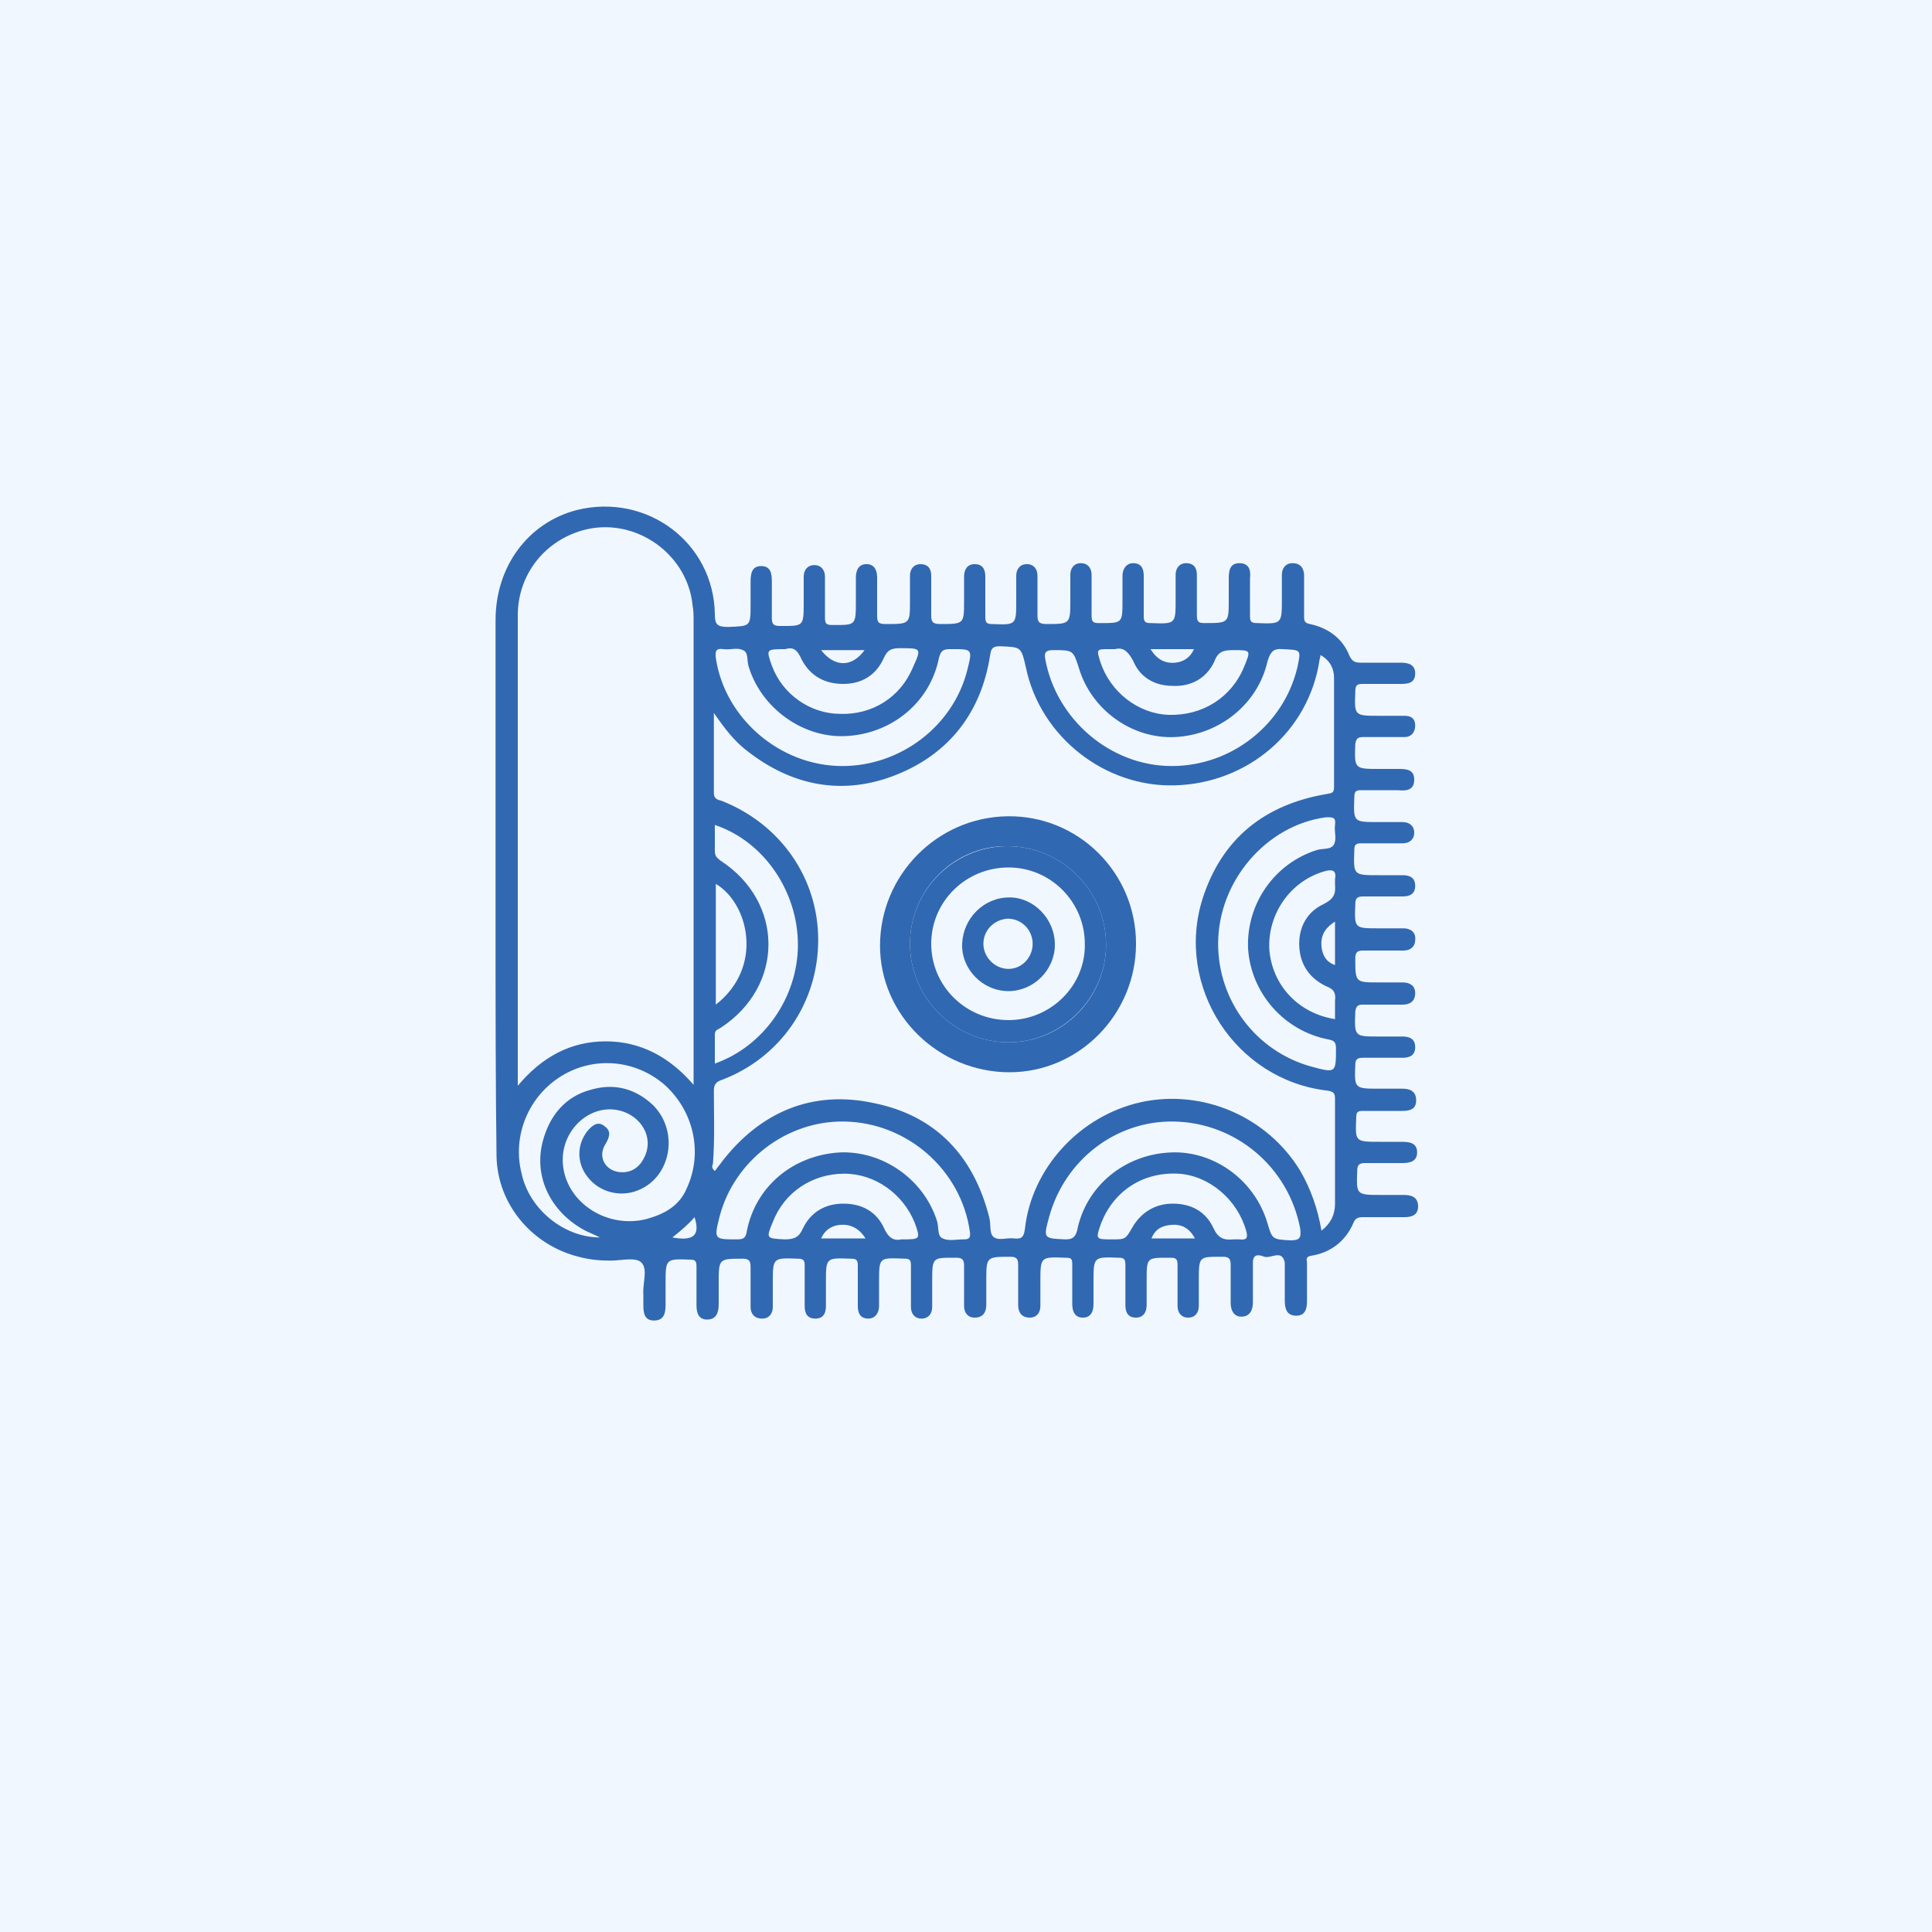<?xml version="1.0" encoding="utf-8"?>
<!-- Generator: Adobe Illustrator 26.0.1, SVG Export Plug-In . SVG Version: 6.00 Build 0)  -->
<svg version="1.1" id="Layer_1" xmlns="http://www.w3.org/2000/svg" xmlns:xlink="http://www.w3.org/1999/xlink" x="0px" y="0px"
	 viewBox="0 0 200 200" style="enable-background:new 0 0 200 200;" xml:space="preserve">
<style type="text/css">
	.st0{fill:#F0F7FF;}
	.st1{fill:#3168B2;}
</style>
<rect class="st0" width="200" height="200"/>
<g>
	<path class="st1" d="M51.3,91.4c0-9.1,0-18.2,0-27.2c0-5.6,3.4-10.1,8.4-11.4C67,51,73.9,56.2,74,63.6c0,1.1,0.3,1.3,1.4,1.3
		c2.3-0.1,2.3,0,2.3-2.4c0-0.7,0-1.4,0-2.2c0-0.9,0.1-1.7,1.1-1.7c1,0,1.1,0.8,1.1,1.6c0,1.3,0,2.5,0,3.8c0,0.6,0.2,0.8,0.8,0.8
		c2.5,0,2.5,0.1,2.5-2.5c0-0.9,0-1.7,0-2.6c0-0.7,0.4-1.2,1.1-1.2c0.7,0,1.1,0.5,1.1,1.2c0,1.4,0,2.8,0,4.2c0,0.6,0.1,0.8,0.7,0.8
		c2.5,0,2.5,0.1,2.5-2.5c0-0.8,0-1.6,0-2.4c0-0.8,0.3-1.4,1.1-1.4c0.8,0,1.1,0.6,1.1,1.4c0,1.3,0,2.6,0,3.9c0,0.7,0.1,0.9,0.9,0.9
		c2.5,0,2.5,0,2.5-2.4c0-0.9,0-1.7,0-2.6c0-0.7,0.4-1.2,1.1-1.2c0.7,0,1.1,0.4,1.1,1.2c0,1.4,0,2.7,0,4.1c0,0.6,0.1,0.9,0.9,0.9
		c2.5,0,2.5,0,2.5-2.4c0-0.8,0-1.7,0-2.5c0-0.7,0.3-1.3,1.1-1.3c0.8,0,1.1,0.5,1.1,1.3c0,1.4,0,2.8,0,4.2c0,0.6,0.2,0.7,0.7,0.7
		c2.5,0.1,2.5,0.1,2.5-2.4c0-0.9,0-1.7,0-2.6c0-0.7,0.4-1.2,1.1-1.2c0.7,0,1.1,0.5,1.1,1.2c0,1.4,0,2.7,0,4.1c0,0.6,0.1,0.9,0.9,0.9
		c2.5,0,2.5,0,2.5-2.5c0-0.9,0-1.7,0-2.6c0-0.7,0.4-1.2,1.1-1.2c0.7,0,1.1,0.5,1.1,1.2c0,1.4,0,2.8,0,4.2c0,0.6,0.1,0.8,0.7,0.8
		c2.5,0,2.5,0.1,2.5-2.4c0-0.8,0-1.7,0-2.5c0-0.7,0.4-1.3,1.1-1.3c0.8,0,1.1,0.5,1.1,1.3c0,1.4,0,2.8,0,4.2c0,0.6,0.2,0.7,0.7,0.7
		c2.6,0.1,2.6,0.1,2.6-2.4c0-0.9,0-1.7,0-2.6c0-0.7,0.4-1.2,1.1-1.2c0.7,0,1.1,0.4,1.1,1.2c0,1.4,0,2.8,0,4.2c0,0.7,0.2,0.8,0.8,0.8
		c2.5,0,2.5,0,2.5-2.4c0-0.7,0-1.4,0-2.2c0-0.8,0.1-1.6,1.1-1.6c1,0,1.2,0.7,1.1,1.6c0,1.3,0,2.6,0,3.9c0,0.5,0.1,0.7,0.7,0.7
		c2.6,0.1,2.6,0.1,2.6-2.5c0-0.8,0-1.7,0-2.5c0-0.7,0.4-1.2,1.1-1.2c0.8,0,1.2,0.5,1.2,1.3c0,1.4,0,2.9,0,4.3c0,0.4,0.1,0.6,0.6,0.7
		c1.9,0.4,3.4,1.5,4.1,3.3c0.3,0.6,0.6,0.7,1.2,0.7c1.4,0,2.7,0,4.1,0c0.8,0,1.5,0.2,1.5,1.1c0,1-0.7,1.1-1.5,1.1
		c-1.3,0-2.6,0-3.9,0c-0.6,0-0.8,0.1-0.8,0.8c-0.1,2.5-0.1,2.5,2.5,2.5c0.9,0,1.7,0,2.6,0c0.7,0,1.1,0.3,1.1,1
		c0,0.7-0.4,1.2-1.1,1.2c-1.4,0-2.9,0-4.3,0c-0.6,0-0.7,0.2-0.8,0.7c-0.1,2.6-0.1,2.6,2.5,2.6c0.6,0,1.3,0,1.9,0
		c0.8,0,1.7,0,1.7,1.1c0,1.1-0.8,1.2-1.7,1.1c-1.3,0-2.5,0-3.8,0c-0.5,0-0.7,0.1-0.7,0.7c-0.1,2.6-0.1,2.6,2.4,2.6
		c0.9,0,1.7,0,2.6,0c0.7,0,1.2,0.4,1.2,1.1c0,0.7-0.5,1.1-1.2,1.1c-1.4,0-2.9,0-4.3,0c-0.6,0-0.7,0.2-0.7,0.7
		c-0.1,2.6-0.1,2.6,2.5,2.6c0.8,0,1.7,0,2.5,0c0.8,0,1.3,0.3,1.3,1.1c0,0.8-0.5,1.1-1.3,1.1c-1.4,0-2.7,0-4.1,0
		c-0.6,0-0.8,0.2-0.8,0.8c-0.1,2.5-0.1,2.5,2.4,2.5c0.9,0,1.7,0,2.6,0c0.7,0,1.3,0.4,1.2,1.2c0,0.7-0.5,1.1-1.2,1.1
		c-1.4,0-2.8,0-4.2,0c-0.6,0-0.8,0.2-0.8,0.8c0,2.5,0,2.5,2.4,2.5c0.8,0,1.7,0,2.5,0c0.7,0,1.3,0.3,1.3,1.1c0,0.9-0.6,1.2-1.3,1.2
		c-1.4,0-2.7,0-4.1,0c-0.5,0-0.7,0.1-0.8,0.7c-0.1,2.6-0.1,2.6,2.4,2.6c0.8,0,1.7,0,2.5,0c0.8,0,1.3,0.3,1.3,1.1
		c0,0.8-0.5,1.1-1.3,1.1c-1.4,0-2.7,0-4.1,0c-0.5,0-0.8,0.1-0.8,0.7c-0.1,2.5-0.1,2.5,2.5,2.5c0.8,0,1.6,0,2.4,0
		c0.8,0,1.4,0.3,1.4,1.2c0,0.9-0.6,1.1-1.4,1.1c-1.4,0-2.7,0-4.1,0c-0.5,0-0.7,0.1-0.7,0.6c-0.1,2.6-0.2,2.6,2.5,2.6
		c0.7,0,1.4,0,2.2,0c0.8,0,1.6,0.1,1.6,1.1c0,0.9-0.7,1.1-1.5,1.1c-1.3,0-2.6,0-3.9,0c-0.6,0-0.8,0.2-0.8,0.8
		c-0.1,2.5-0.1,2.5,2.5,2.5c0.8,0,1.5,0,2.3,0c0.8,0,1.5,0.2,1.5,1.2c0,0.9-0.7,1.1-1.4,1.1c-1.4,0-2.9,0-4.3,0
		c-0.5,0-0.8,0.1-1,0.6c-0.8,1.9-2.4,3.1-4.4,3.4c-0.6,0.1-0.4,0.5-0.4,0.7c0,1.3,0,2.7,0,4c0,0.8-0.2,1.5-1.1,1.5
		c-1,0-1.2-0.7-1.2-1.6c0-1.1,0-2.3,0-3.4c0-0.2,0-0.4,0-0.5c-0.3-1.4-1.4-0.4-2.1-0.6c-0.3-0.1-1.2-0.5-1.2,0.6c0,1.4,0,2.7,0,4.1
		c0,0.8-0.3,1.5-1.2,1.5c-0.8,0-1.1-0.7-1.1-1.4c0-1.3,0-2.7,0-4c0-0.6-0.2-0.8-0.8-0.8c-2.5,0-2.5-0.1-2.5,2.5c0,0.9,0,1.7,0,2.6
		c0,0.7-0.4,1.2-1.1,1.2c-0.7,0-1.1-0.5-1.1-1.2c0-1.4,0-2.8,0-4.2c0-0.6-0.1-0.8-0.7-0.8c-2.5,0-2.5-0.1-2.5,2.4c0,0.8,0,1.7,0,2.5
		c0,0.8-0.4,1.3-1.1,1.3c-0.8,0-1.1-0.5-1.1-1.3c0-1.4,0-2.8,0-4.2c0-0.6-0.2-0.7-0.7-0.7c-2.6-0.1-2.6-0.1-2.6,2.5
		c0,0.8,0,1.5,0,2.3c0,0.8-0.3,1.4-1.1,1.4c-0.8,0-1.1-0.6-1.1-1.4c0-1.4,0-2.7,0-4.1c0-0.6-0.1-0.7-0.7-0.7
		c-2.6-0.1-2.6-0.1-2.6,2.5c0,0.8,0,1.7,0,2.5c0,0.7-0.4,1.2-1.1,1.2c-0.8,0-1.2-0.5-1.2-1.3c0-1.4,0-2.8,0-4.2
		c0-0.6-0.2-0.8-0.8-0.8c-2.5,0-2.5,0-2.5,2.5c0,0.8,0,1.7,0,2.5c0,0.8-0.4,1.3-1.2,1.3c-0.7,0-1.1-0.5-1.1-1.2c0-1.4,0-2.8,0-4.2
		c0-0.6-0.2-0.8-0.8-0.8c-2.5,0-2.5-0.1-2.5,2.5c0,0.9,0,1.7,0,2.6c0,0.7-0.4,1.2-1.1,1.2c-0.7,0-1.1-0.5-1.1-1.2c0-1.4,0-2.9,0-4.3
		c0-0.5-0.1-0.7-0.6-0.7c-2.7-0.1-2.7-0.2-2.7,2.4c0,0.8,0,1.7,0,2.5c0,0.7-0.4,1.3-1.1,1.3c-0.8,0-1.1-0.5-1.1-1.3
		c0-1.4,0-2.8,0-4.2c0-0.6-0.2-0.7-0.7-0.7c-2.6-0.1-2.6-0.1-2.6,2.4c0,0.8,0,1.7,0,2.5c0,0.8-0.3,1.3-1.1,1.3
		c-0.8,0-1.1-0.5-1.1-1.3c0-1.4,0-2.8,0-4.2c0-0.5-0.1-0.7-0.7-0.7c-2.6-0.1-2.6-0.1-2.6,2.5c0,0.8,0,1.7,0,2.5
		c0,0.7-0.4,1.2-1.1,1.2c-0.8,0-1.2-0.5-1.2-1.2c0-1.4,0-2.7,0-4.1c0-0.6-0.1-0.9-0.8-0.9c-2.5,0-2.5,0-2.5,2.5c0,0.7,0,1.4,0,2.2
		c0,0.8-0.2,1.6-1.2,1.6c-0.9,0-1.1-0.7-1.1-1.5c0-1.3,0-2.7,0-4c0-0.5-0.1-0.7-0.6-0.7c-2.6-0.1-2.6-0.1-2.6,2.5c0,0.7,0,1.4,0,2.2
		c0,0.9-0.2,1.6-1.2,1.6c-1,0-1.1-0.8-1.1-1.6c0-0.4,0-0.7,0-1.1c-0.1-1.1,0.5-2.6-0.2-3.3c-0.6-0.6-2.1-0.2-3.2-0.2
		c-1.1,0-2.2-0.1-3.3-0.4c-4.8-1.2-8.4-5.4-8.5-10.4c-0.1-7.8-0.1-15.6-0.1-23.4C51.3,94.7,51.3,93.1,51.3,91.4z M74.1,121.1
		c0.2-0.3,0.4-0.5,0.6-0.8c4-5.2,9.4-7.5,15.8-6.1c6.4,1.3,10.3,5.5,11.9,11.8c0.2,0.7,0,1.6,0.4,2c0.5,0.5,1.4,0.1,2.2,0.2
		c0.8,0.1,1-0.2,1.1-1c0.7-6.3,5.7-11.7,12-13.1c6.4-1.4,13.1,1.5,16.5,7.1c1.1,1.9,1.8,3.9,2.2,6.2c1-0.8,1.4-1.7,1.4-2.8
		c0-3.6,0-7.2,0-10.8c0-0.6-0.1-0.8-0.8-0.9c-9.5-1.1-15.8-10.8-12.9-19.9c2-6.2,6.4-9.7,12.8-10.8c0.4-0.1,0.8,0,0.8-0.7
		c0-3.8,0-7.5,0-11.3c0-1-0.4-1.8-1.4-2.4c0,0.2-0.1,0.4-0.1,0.5c-1.1,7.4-7.4,12.8-15,13c-7.2,0.2-13.9-5-15.4-12.2
		c-0.5-2.2-0.5-2.1-2.7-2.2c-0.7,0-0.9,0.2-1,0.9c-0.9,5.9-4.2,10.2-9.7,12.4c-5.5,2.2-10.8,1.2-15.5-2.5c-1.3-1-2.3-2.3-3.4-3.9
		c0,3,0,5.7,0,8.3c0,0.6,0.4,0.7,0.8,0.8c6.1,2.4,10,8,10,14.4c0,6.5-3.9,12.2-10,14.5c-0.6,0.2-0.8,0.5-0.8,1.1
		c0,2.5,0.1,5.1-0.1,7.6c-0.1,0.2-0.1,0.3,0,0.5C74,121.3,74,121.2,74.1,121.1z M53.6,112.4c2.5-3,5.5-4.6,9.1-4.6
		c3.6,0,6.6,1.6,9.1,4.5c0-0.6,0-0.9,0-1.2c0-15.6,0-31.2,0-46.8c0-0.5,0-1.1-0.1-1.6c-0.5-5.3-5.8-9.1-11-7.9
		c-4.2,1-7.1,4.6-7.1,8.9c0,15.9,0,31.9,0,47.8C53.6,111.8,53.6,112,53.6,112.4z M62.1,128.1c-0.6-0.3-1.1-0.5-1.5-0.7
		c-3.6-1.9-5.4-5.6-4.4-9.3c0.7-2.6,2.3-4.6,5-5.3c2.4-0.7,4.6-0.1,6.4,1.6c2.7,2.7,1.9,7.4-1.5,8.8c-1.9,0.8-4.1,0.2-5.3-1.4
		c-1.1-1.4-1.1-3.3,0-4.7c0.5-0.6,1.1-1.1,1.8-0.5c0.7,0.5,0.5,1.1,0.1,1.8c-0.8,1.2-0.2,2.6,1.2,2.9c1.1,0.2,2.1-0.2,2.7-1.3
		c1.1-1.9,0.1-4.1-2-4.9c-3.3-1.2-6.8,1.9-6.3,5.7c0.5,3.8,4.6,6.4,8.6,5.4c1.8-0.5,3.4-1.3,4.2-3.2c1.7-3.7,0.7-8-2.3-10.7
		c-3-2.6-7.3-3-10.7-0.9c-3.4,2.1-5.1,6.2-4.1,10.1C54.8,125.2,58.4,128.1,62.1,128.1z M126.1,97.7c0,5.9,3.9,11.1,9.6,12.7
		c2.6,0.7,2.6,0.7,2.6-1.9c0-0.6-0.2-0.8-0.8-0.9c-4.6-0.9-8-4.8-8.3-9.4c-0.2-4.6,2.7-8.8,7.1-10.2c0.6-0.2,1.5,0,1.8-0.6
		c0.3-0.6,0-1.3,0.1-2c0.1-0.8-0.2-0.8-0.9-0.8C131.1,85.4,126.1,91.2,126.1,97.7z M87.4,116.1c-6-0.1-11.4,4.1-12.9,9.8
		c-0.6,2.4-0.6,2.4,1.8,2.4c0.6,0,0.9-0.1,1-0.8c0.9-4.7,4.8-7.9,9.6-8.2c4.4-0.2,8.7,2.7,10.1,7.1c0.2,0.6,0,1.6,0.6,1.8
		c0.6,0.3,1.4,0.1,2.1,0.1c0.6,0,0.8-0.1,0.7-0.8C99.5,121.1,93.9,116.2,87.4,116.1z M121.5,116.1c-6-0.1-11.3,4-12.9,9.9
		c-0.6,2.2-0.6,2.2,1.7,2.3c0.7,0,1-0.2,1.2-0.9c0.9-4.6,4.9-7.9,9.7-8.1c4.5-0.2,8.7,2.9,10,7.3c0.5,1.7,0.5,1.7,2.4,1.8
		c1,0,1.1-0.3,1-1.2C133.4,120.8,127.9,116.2,121.5,116.1z M121.3,79.3c6.2,0,11.6-4.3,13-10.2c0.4-1.9,0.4-1.8-1.5-1.9
		c-1-0.1-1.3,0.3-1.6,1.3c-1,4.4-5,7.6-9.6,7.8c-4.4,0.2-8.6-2.8-9.9-7.1c-0.6-1.9-0.6-1.9-2.7-1.9c-0.8,0-0.9,0.3-0.8,0.9
		C109.3,74.4,114.9,79.3,121.3,79.3z M87.2,79.3c6,0,11.4-4.1,12.9-9.8c0.6-2.4,0.6-2.3-1.8-2.3c-0.7,0-0.9,0.2-1.1,0.9
		c-0.9,4.6-4.9,7.9-9.7,8.1c-4.4,0.2-8.7-2.9-10-7.2c-0.2-0.6,0-1.5-0.6-1.7c-0.6-0.3-1.3,0-2-0.1c-0.7-0.1-0.9,0.1-0.8,0.9
		C75,74.3,80.7,79.3,87.2,79.3z M74,85.4c0,0.9,0,1.8,0,2.7c0,0.5,0.2,0.7,0.6,1c6.6,4.3,6.6,13,0,17.3c-0.3,0.2-0.6,0.2-0.6,0.7
		c0,1,0,2,0,3c5.1-1.8,8.6-6.9,8.6-12.3C82.6,92.3,79.1,87.1,74,85.4z M138.2,105.5c0-0.7,0-1.3,0-1.9c0.1-0.8-0.1-1.2-0.9-1.5
		c-1.7-0.8-2.7-2.2-2.8-4.1c-0.1-2,0.8-3.6,2.5-4.4c1-0.5,1.3-1,1.2-2c0-0.2,0-0.4,0-0.6c0.2-1-0.4-1-1.1-0.8
		c-3.5,1-5.9,4.4-5.7,8.1C131.7,102,134.4,104.9,138.2,105.5z M115.1,128.3c1.4,0,1.4,0,2.1-1.2c0.9-1.6,2.4-2.5,4.2-2.5
		c1.9,0,3.4,0.8,4.2,2.5c0.5,1.1,1.1,1.3,2.1,1.2c0.2,0,0.4,0,0.6,0c0.8,0.1,0.9-0.2,0.7-0.9c-0.9-3.2-3.8-5.7-7-5.9
		c-3.7-0.2-6.7,1.8-8,5.1C113.4,128.3,113.4,128.3,115.1,128.3z M115.4,67.2c-0.3,0-0.5,0-0.6,0c-1.3,0-1.3,0-0.9,1.3
		c1,3.1,3.9,5.4,7.1,5.5c3.5,0.1,6.5-1.8,7.8-5c0.7-1.7,0.7-1.7-1.1-1.7c-1,0-1.6,0.1-2,1.2c-0.8,1.7-2.4,2.6-4.3,2.5
		c-1.9,0-3.4-0.9-4.1-2.6C116.7,67.3,116.2,67,115.4,67.2z M81.3,67.2c-2,0-2,0-1.4,1.7c1.1,3,4,5,7.1,5c3.3,0.1,6.2-1.7,7.5-4.8
		c0.9-2,0.9-2-1.3-2c-0.8,0-1.3,0.1-1.7,1c-0.8,1.8-2.3,2.7-4.2,2.7c-1.9,0-3.4-0.8-4.3-2.5C82.6,67.4,82.2,66.9,81.3,67.2z
		 M93.3,128.3c2,0,2,0,1.4-1.7c-1.2-3-4.1-5.1-7.3-5.1c-3.3,0-6.2,1.9-7.4,5c-0.7,1.7-0.7,1.7,1.2,1.8c1,0,1.5-0.2,1.9-1.1
		c0.8-1.7,2.3-2.6,4.2-2.6c1.9,0,3.4,0.8,4.2,2.5C91.9,128,92.4,128.5,93.3,128.3z M74.1,104c5-3.9,3.4-10.5,0-12.5
		C74.1,95.7,74.1,99.8,74.1,104z M123.7,128.2c-0.6-1.1-1.4-1.5-2.5-1.4c-0.9,0.1-1.6,0.4-2,1.4
		C120.7,128.2,122.1,128.2,123.7,128.2z M138.2,95.4c-1.1,0.7-1.5,1.5-1.4,2.6c0.1,0.9,0.5,1.6,1.4,1.9
		C138.2,98.4,138.2,97,138.2,95.4z M119.1,67.2c0.7,1.1,1.5,1.5,2.6,1.4c0.8-0.1,1.5-0.5,1.9-1.4C122.1,67.2,120.7,67.2,119.1,67.2z
		 M89.5,67.3c-1.5,0-3,0-4.5,0C86.4,69.1,88.2,69.1,89.5,67.3z M89.6,128.2c-0.7-1.1-1.6-1.5-2.7-1.4c-0.8,0.1-1.5,0.5-1.9,1.4
		C86.6,128.2,88,128.2,89.6,128.2z M69.6,128.1c2.2,0.4,2.9-0.2,2.3-2.1C71.3,126.7,70.5,127.4,69.6,128.1z"/>
	<path class="st1" d="M117.6,97.7c0,7.3-5.9,13.3-13.1,13.3c-7.3,0-13.4-5.9-13.4-13.1c0-7.3,5.9-13.3,13.2-13.4
		C111.6,84.4,117.6,90.3,117.6,97.7z M94.2,97.7c0,5.6,4.6,10.2,10.2,10.2c5.6,0,10.1-4.6,10.1-10.1c0-5.6-4.6-10.2-10.2-10.2
		C98.8,87.5,94.2,92.1,94.2,97.7z"/>
	<path class="st1" d="M94.2,97.7c0-5.6,4.6-10.1,10.1-10.1c5.6,0,10.2,4.6,10.2,10.2c0,5.5-4.6,10.1-10.1,10.1
		C98.8,107.9,94.2,103.3,94.2,97.7z M104.4,105.6c4.4,0,8-3.6,7.9-7.9c0-4.3-3.5-7.9-7.9-7.9c-4.4,0-8,3.5-8,7.9
		C96.4,102.1,100,105.6,104.4,105.6z"/>
	<path class="st1" d="M109.2,97.8c0,2.6-2.2,4.8-4.8,4.8c-2.7,0-4.9-2.3-4.8-4.9c0.1-2.6,2.2-4.8,4.9-4.8
		C107,92.9,109.2,95.1,109.2,97.8z M101.8,97.7c0,1.4,1.2,2.6,2.6,2.6c1.4,0,2.5-1.2,2.5-2.6c0-1.4-1.1-2.6-2.6-2.6
		C102.9,95.2,101.8,96.3,101.8,97.7z"/>
</g>
</svg>
